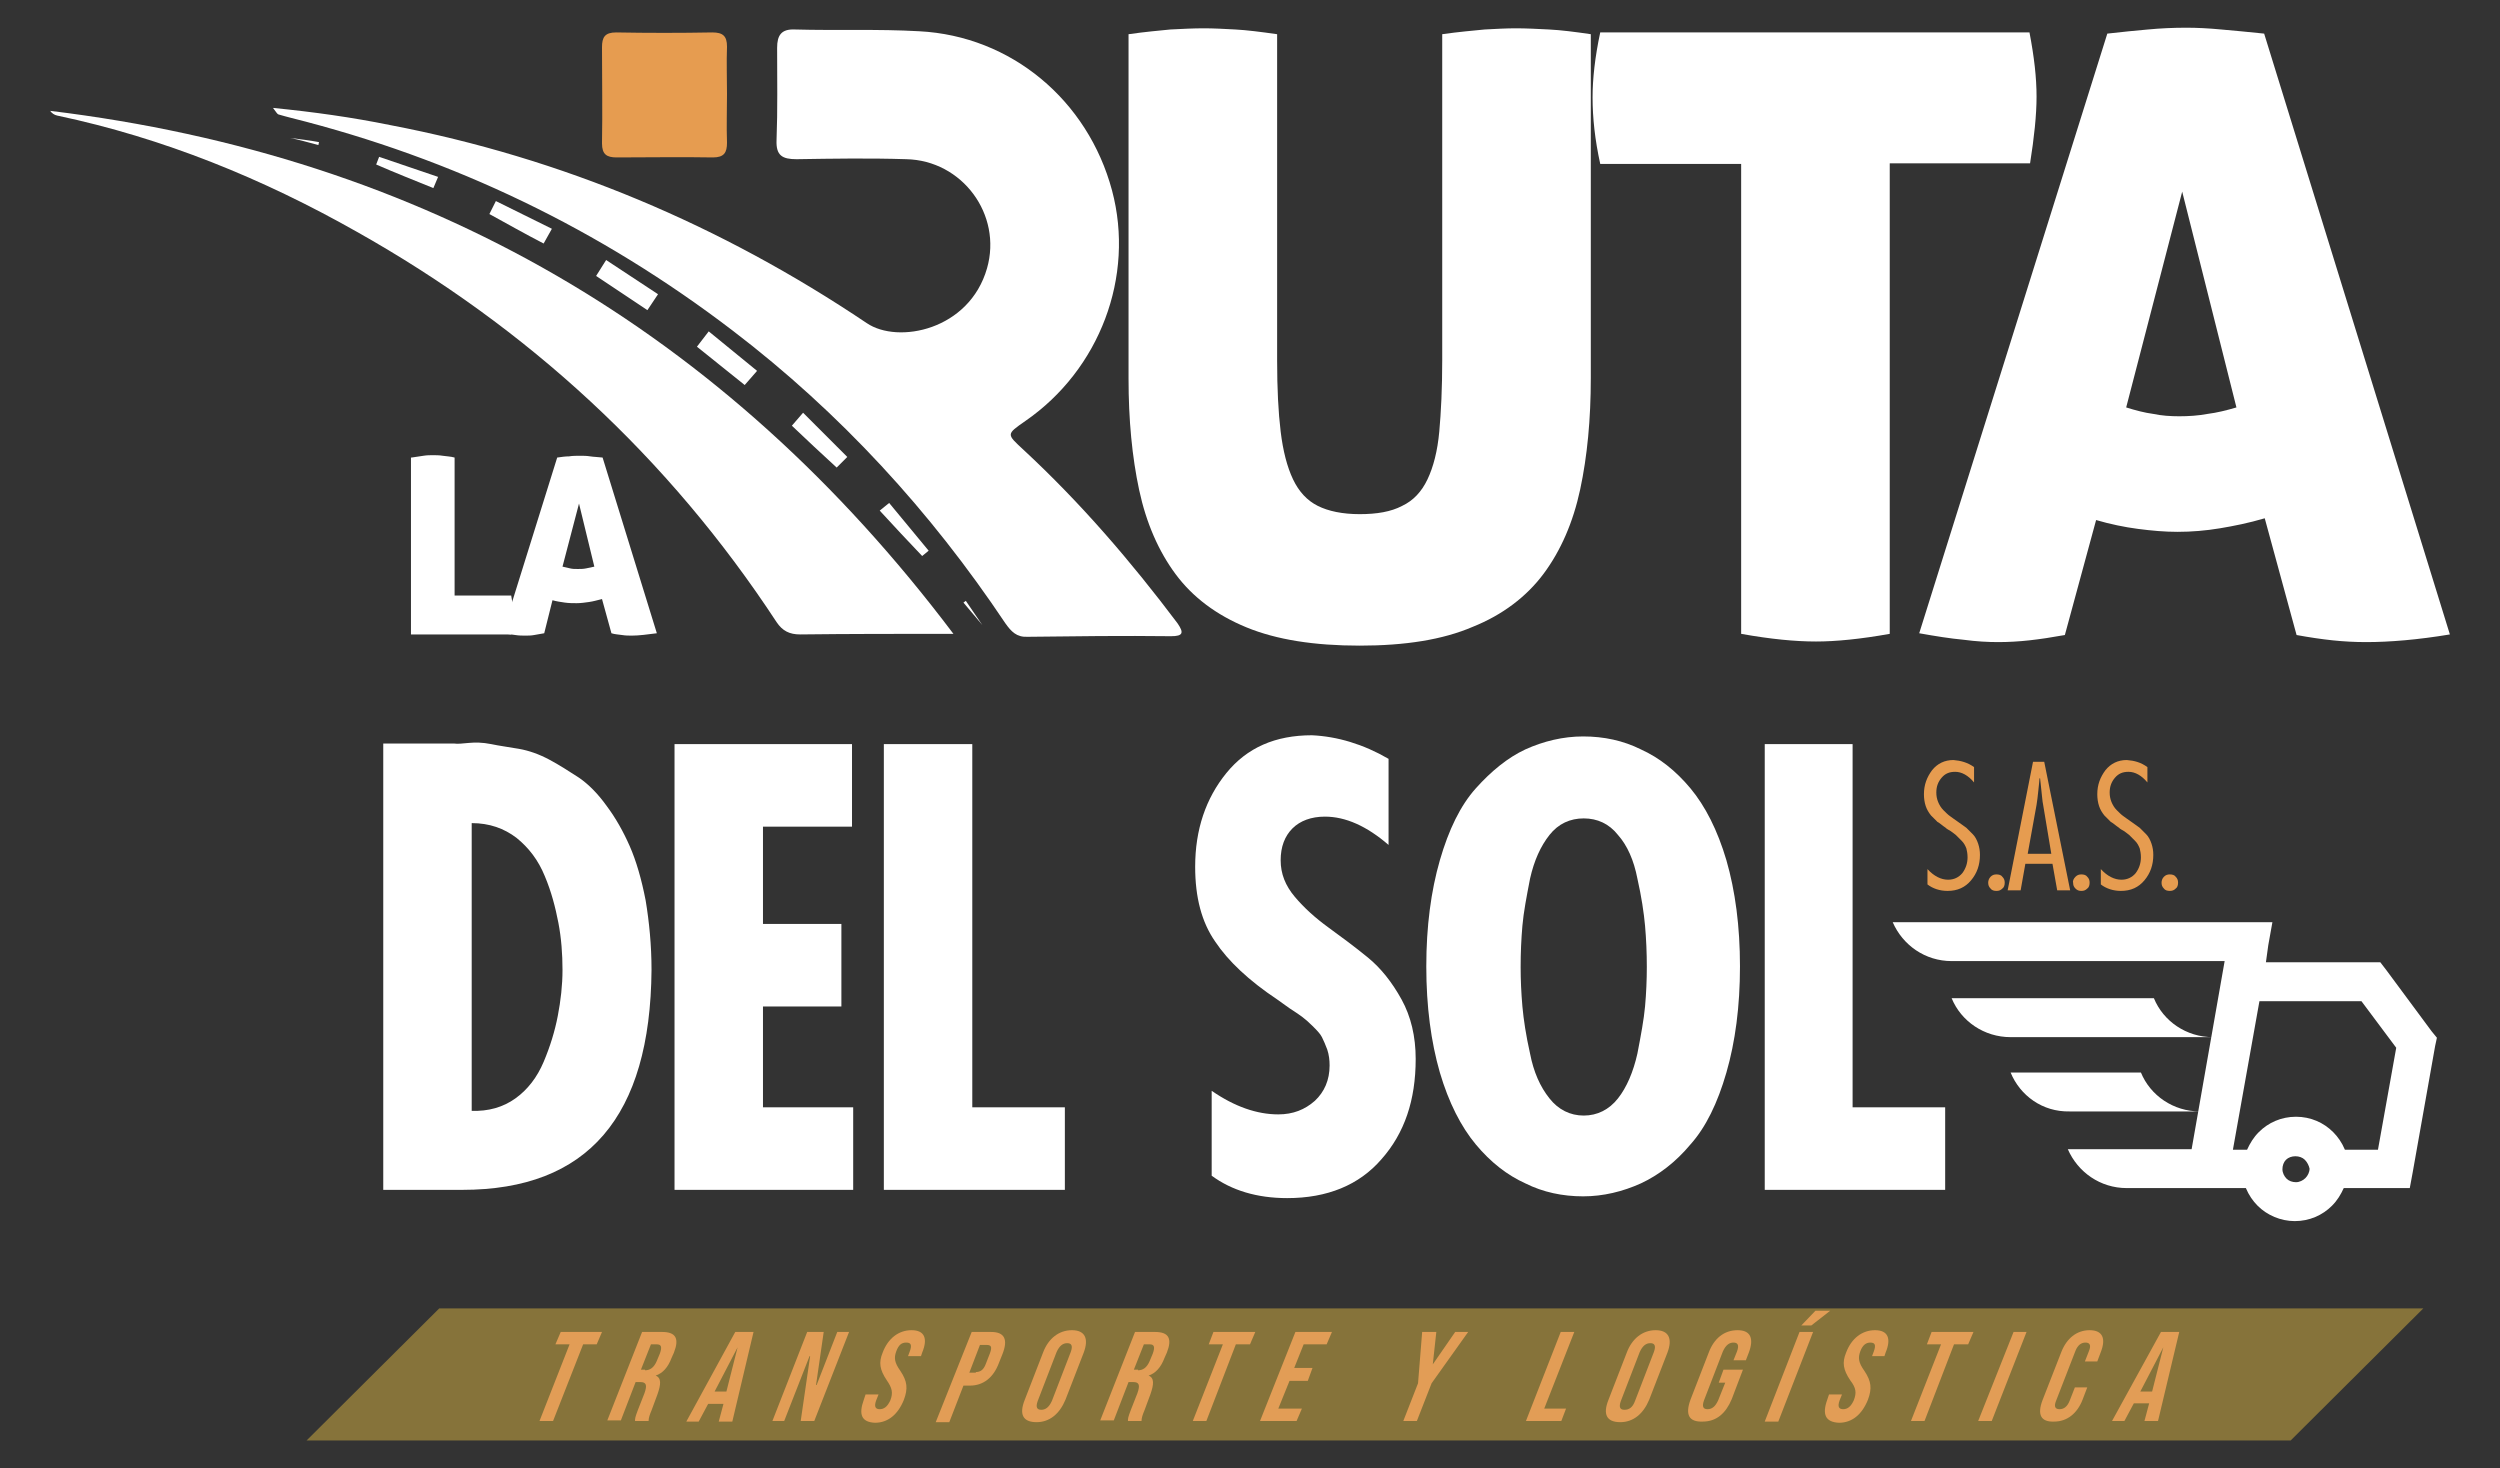 <svg xmlns="http://www.w3.org/2000/svg" xmlns:xlink="http://www.w3.org/1999/xlink" id="Capa_1" x="0px" y="0px" viewBox="0 0 424 249" style="enable-background:new 0 0 424 249;" xml:space="preserve"><rect x="0" y="0" width="424" height="249" fill="#333333" stroke="none"/><style type="text/css">	.st0{fill:#FFFFFF;}	.st1{fill:#E69C50;}	.st2{opacity:0.45;}	.st3{clip-path:url(#SVGID_1_);fill:#EAC143;}	.st4{fill:#E29D56;}</style><g>	<path class="st0" d="M230.6,109.5c-7.7,0-14.1-1-19.2-3.1c-5.1-2.1-9.1-5.1-12-9c-2.9-3.9-5-8.7-6.2-14.3  c-1.2-5.6-1.8-11.9-1.8-18.9V5.8c2.8-0.4,5.1-0.6,7.1-0.8c2-0.1,3.9-0.2,5.7-0.2c1.6,0,3.4,0.1,5.3,0.2c1.9,0.1,4.3,0.4,7.1,0.8  v55.3c0,4.8,0.2,8.8,0.6,12.1c0.4,3.3,1.1,6,2.1,8.1c1,2.1,2.4,3.6,4.2,4.5c1.8,0.9,4.2,1.4,7.1,1.4c2.9,0,5.3-0.4,7.2-1.4  c1.9-0.9,3.3-2.4,4.3-4.5c1-2.1,1.7-4.8,2-8.1c0.3-3.3,0.5-7.4,0.5-12.1V5.8c2.8-0.4,5.2-0.6,7.2-0.8c1.9-0.1,3.7-0.2,5.3-0.2  c1.7,0,3.6,0.1,5.6,0.2c2,0.1,4.4,0.4,7.1,0.8v58.3c0,7-0.6,13.3-1.8,18.9c-1.2,5.6-3.3,10.4-6.2,14.3c-2.9,3.9-7,7-12,9  C244.7,108.5,238.3,109.5,230.6,109.5"></path>	<path class="st0" d="M295.2,27.8h-23.8c-0.9-4.1-1.3-7.8-1.3-11.3c0-3.1,0.4-6.8,1.3-11h72.8c0.4,2.1,0.7,4,0.9,5.8  c0.2,1.8,0.3,3.5,0.3,5.1c0,3.1-0.4,6.9-1.1,11.3h-23.8v79.8c-5,0.9-9.2,1.3-12.5,1.3c-3.5,0-7.7-0.4-12.7-1.3V27.8z"></path>	<path class="st0" d="M350.2,107.7c-2.2,0.4-4.2,0.7-6,0.9c-1.8,0.2-3.6,0.3-5.3,0.3c-1.7,0-3.7-0.1-5.9-0.4  c-2.2-0.2-4.7-0.6-7.5-1.1L357.4,5.7c2.5-0.3,4.8-0.5,6.9-0.7c2.1-0.2,4.3-0.3,6.5-0.3c1.8,0,3.8,0.1,5.9,0.3  c2.1,0.2,4.6,0.4,7.3,0.7l31.5,101.9c-5.4,0.9-10.2,1.3-14.2,1.3c-1.9,0-3.8-0.1-5.7-0.3c-1.9-0.2-3.9-0.5-6.1-0.9l-5.4-19.8  c-2.7,0.8-5.2,1.3-7.6,1.7c-2.4,0.4-4.8,0.6-7.2,0.6c-2.2,0-4.4-0.2-6.7-0.5c-2.3-0.3-4.7-0.8-7.1-1.5L350.2,107.7z M370.1,32.5  l-9.5,36.6c1.6,0.5,3.1,0.9,4.6,1.1c1.4,0.3,2.9,0.4,4.4,0.4c1.6,0,3.2-0.1,4.8-0.4c1.6-0.2,3.2-0.6,4.9-1.1L370.1,32.5z"></path>	<path class="st0" d="M69.8,77.6c0.7-0.1,1.4-0.2,2-0.3c0.6-0.1,1.2-0.1,1.6-0.1c0.5,0,1.1,0,1.7,0.1c0.6,0.1,1.3,0.1,2,0.3V101h9.6  c0.1,0.7,0.2,1.3,0.3,1.8c0,0.5,0.1,1,0.1,1.4c0,0.5,0,1-0.1,1.5c0,0.5-0.1,1.1-0.3,1.9h-17V77.6z"></path>	<path class="st0" d="M92.3,107.4c-0.6,0.1-1.2,0.2-1.7,0.3c-0.5,0.1-1,0.1-1.5,0.1c-0.5,0-1.1,0-1.7-0.1c-0.7-0.1-1.4-0.2-2.2-0.3  l9.3-29.8c0.7-0.1,1.4-0.2,2-0.2c0.6-0.1,1.3-0.1,1.9-0.1c0.5,0,1.1,0,1.7,0.1c0.6,0.1,1.3,0.1,2.1,0.2l9.2,29.8  c-1.6,0.2-3,0.4-4.2,0.4c-0.6,0-1.1,0-1.7-0.1c-0.6-0.1-1.2-0.1-1.8-0.3l-1.6-5.8c-0.8,0.2-1.5,0.4-2.2,0.5  c-0.7,0.1-1.4,0.2-2.1,0.2c-0.6,0-1.3,0-2-0.1c-0.7-0.1-1.4-0.2-2.1-0.4L92.3,107.4z M98.2,85.4l-2.8,10.7c0.5,0.1,0.9,0.2,1.3,0.3  c0.4,0.1,0.8,0.1,1.3,0.1c0.5,0,0.9,0,1.4-0.1c0.5-0.1,0.9-0.2,1.4-0.3L98.2,85.4z"></path>	<path class="st0" d="M46.3,18.3c0.6,0.8,0.7,1,0.9,1.1c0.7,0.2,1.4,0.4,2.2,0.6c27.5,6.9,52.4,18.9,74.9,36.1  c18.2,13.9,33.5,30.6,46.2,49.6c1,1.4,1.9,2.4,3.8,2.3c8.1-0.1,16.2-0.2,24.3-0.1c2.1,0,2.2-0.6,1.1-2.2  c-7.9-10.5-16.4-20.4-26.1-29.4c-2.9-2.7-3-2.6,0.3-4.9c12.6-8.7,18.6-24.5,14.7-39.1c-4.1-15.3-17.1-26.2-32.7-27  c-7-0.4-14.1-0.1-21.1-0.3c-2.3-0.1-3,1-3,3.1c0,5.2,0.1,10.5-0.1,15.7c-0.1,2.6,1,3.2,3.4,3.2c6.2-0.1,12.4-0.2,18.6,0  c9.5,0.2,16.3,9.4,13.7,18.5c-3,10.5-15.1,12.9-20.4,9.3c-24.7-16.6-51.6-28-80.9-33.6C59.7,19.9,53.3,19,46.3,18.3"></path>	<path class="st0" d="M161.7,107.5c-38.9-51.6-89.8-81-153.2-88.7c0.3,0.4,0.7,0.7,1.2,0.8c18,3.8,34.9,10.7,50.8,19.7  c29,16.3,52.9,38.3,71.2,66.2c1,1.5,2.2,2.1,4,2.1C144,107.5,152.5,107.5,161.7,107.5"></path>	<path class="st1" d="M123.3,15.9c0-2.7-0.1-5.3,0-8c0-1.8-0.7-2.4-2.5-2.4c-5.4,0.1-10.9,0.1-16.3,0c-1.9,0-2.4,0.8-2.4,2.5  c0,5.4,0.1,10.9,0,16.3c0,1.9,0.8,2.4,2.5,2.4c5.4,0,10.9-0.1,16.3,0c1.9,0,2.4-0.8,2.4-2.5C123.2,21.4,123.3,18.6,123.3,15.9"></path>	<path class="st0" d="M49.2,23.4c1.6,0.2,3.3,0.4,4.9,0.7L54,24.6C52.4,24.2,50.8,23.7,49.2,23.4"></path>	<path class="st0" d="M64.3,26.6c3.3,1.1,6.7,2.3,10,3.4l-0.8,1.9c-3.2-1.3-6.5-2.6-9.7-4L64.3,26.6z"></path>	<path class="st0" d="M84.1,34.1c3.2,1.6,6.3,3.1,9.5,4.7l-1.4,2.5c-3.1-1.6-6.1-3.3-9.2-5L84.1,34.1z"></path>	<polygon class="st0" points="102.8,44.1 111.6,49.9 109.8,52.6 101.1,46.8  "></polygon>	<polygon class="st0" points="120.2,56.2 128.4,62.9 126.3,65.3 118.2,58.8  "></polygon>	<path class="st0" d="M136.2,70c2.5,2.5,5,5,7.5,7.5l-1.8,1.8c-2.6-2.4-5.1-4.7-7.6-7.1L136.2,70z"></path>	<path class="st0" d="M150.8,85.3c2.2,2.7,4.5,5.4,6.7,8.1l-1.1,0.9c-2.4-2.5-4.8-5.1-7.2-7.7L150.8,85.3z"></path>	<polygon class="st0" points="163.8,101.9 166.6,106 163.4,102.2  "></polygon>	<path class="st1" d="M334.8,130.1v2.6c-1-1.2-2.1-1.8-3.2-1.8c-1,0-1.7,0.3-2.3,1c-0.6,0.7-0.9,1.5-0.9,2.5c0,0.6,0.1,1.1,0.3,1.6  c0.2,0.5,0.5,1,0.9,1.4c0.4,0.4,0.8,0.8,1.1,1c0.3,0.2,0.8,0.6,1.4,1c0.6,0.4,1.1,0.8,1.4,1c0.3,0.3,0.7,0.7,1.1,1.1s0.7,1,0.9,1.6  c0.2,0.6,0.3,1.2,0.3,1.9c0,1.7-0.5,3.1-1.5,4.3c-1,1.2-2.3,1.8-4,1.8c-1.3,0-2.5-0.4-3.4-1.1v-2.6c1.1,1.2,2.3,1.8,3.5,1.8  c1,0,1.8-0.4,2.4-1.1c0.6-0.8,0.9-1.7,0.9-2.7c0-0.6-0.1-1.1-0.2-1.5c-0.2-0.5-0.4-0.9-0.8-1.3c-0.4-0.4-0.7-0.7-1-1  c-0.3-0.2-0.7-0.6-1.3-0.9c-0.2-0.1-0.3-0.2-0.4-0.3c-0.6-0.4-1-0.8-1.4-1c-0.3-0.3-0.7-0.7-1.1-1.1c-0.4-0.5-0.7-1-0.9-1.6  c-0.2-0.6-0.3-1.3-0.3-2c0-1.6,0.5-2.9,1.4-4.1c0.9-1.1,2.1-1.7,3.6-1.7C332.5,129,333.7,129.3,334.8,130.1"></path>	<path class="st1" d="M337.6,148.7c0.3-0.3,0.6-0.4,1-0.4c0.4,0,0.8,0.1,1,0.4c0.3,0.3,0.4,0.6,0.4,1c0,0.4-0.1,0.8-0.4,1  c-0.3,0.3-0.6,0.4-1,0.4c-0.4,0-0.8-0.1-1-0.4c-0.3-0.3-0.4-0.6-0.4-1C337.2,149.4,337.3,149,337.6,148.7"></path>	<path class="st1" d="M346.7,129.2l4.4,21.8h-2.2l-0.8-4.5h-4.6l-0.8,4.5h-2.2l4.3-21.8H346.7z M343.9,144.8h4l-1.4-8.4  c-0.1-0.3-0.2-1.8-0.5-4.4h-0.1c0,0.3-0.1,1-0.2,2.1c-0.1,1-0.2,1.8-0.3,2.4L343.9,144.8z"></path>	<path class="st1" d="M352,148.7c0.3-0.3,0.6-0.4,1-0.4c0.4,0,0.8,0.1,1,0.4c0.3,0.3,0.4,0.6,0.4,1c0,0.4-0.1,0.8-0.4,1  c-0.3,0.3-0.6,0.4-1,0.4c-0.4,0-0.7-0.1-1-0.4c-0.3-0.3-0.4-0.6-0.4-1C351.5,149.4,351.7,149,352,148.7"></path>	<path class="st1" d="M364.2,130.1v2.6c-1-1.2-2.1-1.8-3.2-1.8c-1,0-1.7,0.3-2.3,1c-0.6,0.7-0.9,1.5-0.9,2.5c0,0.6,0.1,1.1,0.3,1.6  c0.2,0.5,0.5,1,0.9,1.4c0.4,0.4,0.8,0.8,1.1,1c0.3,0.2,0.8,0.6,1.4,1c0.6,0.4,1.1,0.8,1.4,1c0.3,0.3,0.7,0.7,1.1,1.1s0.7,1,0.9,1.6  c0.2,0.6,0.3,1.2,0.3,1.9c0,1.7-0.5,3.1-1.5,4.3c-1,1.2-2.3,1.8-4,1.8c-1.3,0-2.5-0.4-3.4-1.1v-2.6c1.1,1.2,2.3,1.8,3.5,1.8  c1,0,1.8-0.4,2.4-1.1c0.6-0.8,0.9-1.7,0.9-2.7c0-0.6-0.1-1.1-0.2-1.5c-0.2-0.5-0.4-0.9-0.8-1.3c-0.4-0.4-0.7-0.7-1-1  c-0.3-0.2-0.7-0.6-1.3-0.9c-0.2-0.1-0.3-0.2-0.4-0.3c-0.6-0.4-1-0.8-1.4-1c-0.3-0.3-0.7-0.7-1.1-1.1c-0.4-0.5-0.7-1-0.9-1.6  c-0.2-0.6-0.3-1.3-0.3-2c0-1.6,0.5-2.9,1.4-4.1c0.9-1.1,2.1-1.7,3.6-1.7C362,129,363.1,129.3,364.2,130.1"></path>	<path class="st1" d="M367,148.7c0.3-0.3,0.6-0.4,1-0.4c0.4,0,0.8,0.1,1,0.4c0.3,0.3,0.4,0.6,0.4,1c0,0.4-0.1,0.8-0.4,1  c-0.3,0.3-0.6,0.4-1,0.4c-0.4,0-0.8-0.1-1-0.4c-0.3-0.3-0.4-0.6-0.4-1C366.6,149.4,366.7,149,367,148.7"></path>	<path class="st0" d="M384.3,163.2H402h1.7l1,1.3l7.7,10.4l0.9,1.1l-0.3,1.4l-3.8,21.4l-0.5,2.7h-2.8h-8.4c-0.5,1.1-1.1,2.1-2,3  c-1.6,1.6-3.8,2.6-6.3,2.6c-2.4,0-4.7-1-6.3-2.6h0c-0.8-0.8-1.5-1.8-2-3h-20.2c-4.5,0-8.3-2.7-10-6.6h21l5.6-31.9H331  c-4.5,0-8.3-2.7-10-6.6h60.4h4l-0.7,3.9L384.3,163.2z M331,169.3h34.3c1.6,3.9,5.5,6.6,10,6.6H341  C336.5,175.9,332.6,173.2,331,169.3 M341,181.9h22.1c1.6,3.9,5.5,6.6,10,6.6h-22.1C346.4,188.6,342.6,185.8,341,181.9 M390.9,196.7  L390.9,196.7c-0.4-0.4-1-0.6-1.6-0.6c-0.6,0-1.2,0.2-1.6,0.6l0,0c-0.4,0.4-0.6,1-0.6,1.6c0,0.6,0.3,1.2,0.7,1.6l0,0  c0.4,0.4,1,0.6,1.6,0.6c0.6,0,1.2-0.3,1.6-0.7c0.4-0.4,0.7-1,0.7-1.6C391.6,197.7,391.3,197.1,390.9,196.7 M378.7,195h2.4  c0.5-1.1,1.1-2.1,2-3l0,0c1.6-1.6,3.8-2.6,6.3-2.6c2.5,0,4.7,1,6.3,2.6v0c0.8,0.8,1.5,1.8,2,3h5.6l3.1-17.3l-5.9-7.9h-17.3  L378.7,195z"></path>	<path class="st0" d="M78.4,201.8H65v-75.7h11.3H77c0.6,0.1,1.4,0,2.5-0.1c1.1-0.1,2.3-0.1,3.8,0.2c1.4,0.3,3,0.5,4.7,0.8  c1.7,0.3,3.4,0.9,5.1,1.8c1.7,0.9,3.4,2,5.1,3.1c1.6,1.1,3.2,2.7,4.7,4.8c1.5,2,2.8,4.3,3.9,6.8c1.1,2.5,2,5.6,2.7,9.2  c0.6,3.6,1,7.6,1,11.8C110.3,189.4,99.7,201.8,78.4,201.8 M80,188.4c2.8,0.1,5.3-0.6,7.4-2.1c2.1-1.5,3.7-3.6,4.8-6.2  c1.1-2.6,1.9-5.2,2.4-7.8c0.5-2.6,0.8-5.2,0.8-7.8c0-2.7-0.2-5.4-0.7-8c-0.5-2.6-1.2-5.3-2.3-7.9c-1.1-2.7-2.7-4.8-4.8-6.5  c-2.1-1.6-4.6-2.5-7.6-2.5V188.4z"></path>	<polygon class="st0" points="114.4,126.2 144.5,126.2 144.5,140.2 129.4,140.2 129.4,156.7 142.7,156.7 142.7,170.7 129.4,170.7   129.4,187.8 144.7,187.8 144.7,201.8 114.4,201.8  "></polygon>	<polygon class="st0" points="149.9,126.2 164.9,126.2 164.9,187.8 180.6,187.8 180.6,201.8 149.9,201.8  "></polygon>	<path class="st0" d="M235.5,128.7v14.6c-3.7-3.2-7.3-4.8-10.8-4.8c-2.3,0-4.2,0.7-5.5,2c-1.3,1.3-2,3.1-2,5.4  c0,2.3,0.8,4.3,2.4,6.2c1.6,1.9,3.5,3.6,5.7,5.2c2.2,1.6,4.5,3.3,6.7,5.1c2.2,1.8,4.1,4.2,5.7,7.1c1.6,2.9,2.4,6.3,2.4,10.1  c0,7-1.9,12.6-5.8,17c-3.8,4.4-9.2,6.6-16,6.6c-5.1,0-9.4-1.3-12.8-3.8V185c3.9,2.7,7.7,4,11.3,4c2.5,0,4.5-0.8,6.2-2.3  c1.6-1.5,2.5-3.5,2.5-6c0-0.9-0.1-1.8-0.4-2.7c-0.3-0.8-0.6-1.5-0.9-2.1c-0.3-0.6-0.9-1.2-1.6-1.9c-0.7-0.7-1.3-1.2-1.7-1.5  c-0.4-0.3-1.1-0.8-2.2-1.5c-1-0.7-1.7-1.2-2.1-1.5c-4.8-3.2-8.3-6.5-10.5-9.8c-2.3-3.3-3.4-7.5-3.4-12.7c0-6.3,1.8-11.6,5.3-15.9  c3.5-4.3,8.3-6.4,14.5-6.4C226.8,124.9,231.2,126.2,235.5,128.7"></path>	<path class="st0" d="M258.7,127.1c3.1-1.4,6.4-2.2,9.8-2.2c3.5,0,6.8,0.7,9.8,2.2c3.1,1.4,5.9,3.6,8.4,6.6c2.5,3,4.6,7.1,6.1,12.2  c1.5,5.2,2.3,11.2,2.3,18c0,6.8-0.8,12.8-2.3,18c-1.5,5.2-3.5,9.3-6.1,12.2c-2.5,3-5.4,5.2-8.4,6.6c-3.1,1.4-6.4,2.2-9.8,2.2  c-3.5,0-6.8-0.7-9.8-2.2c-3.1-1.4-5.9-3.6-8.4-6.6c-2.5-3-4.6-7.1-6.1-12.2c-1.5-5.2-2.3-11.2-2.3-18c0-6.8,0.8-12.8,2.3-18  c1.5-5.2,3.5-9.3,6.1-12.2C252.9,130.8,255.7,128.5,258.7,127.1 M257.9,164c0,2.2,0.1,4.4,0.3,6.7c0.2,2.2,0.6,4.9,1.3,8  c0.6,3.1,1.7,5.6,3.3,7.6c1.5,1.9,3.5,2.9,5.8,2.9c2.3,0,4.3-1,5.8-2.9c1.5-1.9,2.6-4.5,3.3-7.6c0.6-3.1,1.1-5.8,1.3-8  c0.2-2.2,0.3-4.5,0.3-6.7c0-2.4-0.1-4.7-0.3-7c-0.2-2.2-0.6-4.9-1.3-8c-0.6-3.1-1.7-5.6-3.3-7.4c-1.5-1.9-3.5-2.8-5.8-2.8  c-2.3,0-4.3,0.9-5.8,2.8c-1.5,1.9-2.6,4.3-3.3,7.4c-0.6,3.1-1.1,5.7-1.3,8C258,159.3,257.9,161.6,257.9,164"></path>	<polygon class="st0" points="299.3,126.2 314.2,126.2 314.2,187.8 329.9,187.8 329.9,201.8 299.3,201.8  "></polygon>	<g class="st2">		<g>			<defs>				<rect id="SVGID_3_" x="52" y="221.9" width="359" height="22.4"></rect>			</defs>			<clipPath id="SVGID_1_">				<use xlink:href="#SVGID_3_" style="overflow:visible;"></use>			</clipPath>			<polygon class="st3" points="74.5,221.9 411,221.9 388.5,244.3 52,244.3    "></polygon>		</g>	</g>	<polygon class="st4" points="96.6,228 94.2,228 95.1,225.9 102.1,225.9 101.2,228 98.9,228 93.8,241 91.5,241  "></polygon>	<path class="st4" d="M108.9,225.9h3.4c2.4,0,2.9,1.2,2,3.5l-0.4,0.9c-0.6,1.6-1.5,2.6-2.7,3l0,0c1,0.4,0.9,1.5,0.3,3.2l-1,2.7  c-0.3,0.7-0.5,1.3-0.5,1.8h-2.3c0-0.4,0-0.6,0.5-1.9l1.1-2.8c0.5-1.4,0.3-1.9-0.7-1.9h-0.8l-2.5,6.5H103L108.9,225.9z M109.4,232.4  c0.8,0,1.5-0.4,2-1.6l0.5-1.2c0.4-1.1,0.3-1.6-0.5-1.6h-1l-1.7,4.3H109.4z"></path>	<path class="st4" d="M124.7,225.9h3.1l-3.6,15.2h-2.3l0.8-3l0,0h-2.6l-1.6,3h-2.1L124.7,225.9z M123.2,236l1.9-7.5h0l-3.9,7.5  H123.2z"></path>	<polygon class="st4" points="136.9,225.9 139.7,225.9 138.4,234.9 138.5,234.9 142,225.9 144,225.9 138.1,241 135.8,241 137.4,230   137.3,230 133,241 131,241  "></polygon>	<path class="st4" d="M146.5,237.4l0.3-0.9h2.2l-0.4,1c-0.4,1.1-0.1,1.5,0.6,1.5c0.7,0,1.3-0.4,1.8-1.5c0.5-1.3,0.3-2.1-0.6-3.4  c-1.2-1.8-1.4-3-0.7-4.7c0.9-2.4,2.7-3.8,4.9-3.8c2.2,0,2.8,1.4,1.8,3.8l-0.2,0.6H154l0.3-0.8c0.4-1.1,0.2-1.5-0.6-1.5  s-1.3,0.4-1.7,1.5c-0.4,1.1-0.3,1.9,0.7,3.3c1.2,1.8,1.3,3,0.6,4.9c-1,2.5-2.7,3.9-4.9,3.9C146.1,241.2,145.6,239.9,146.5,237.4"></path>	<path class="st4" d="M164.8,225.9h3.3c2.3,0,2.9,1.3,1.9,3.8l-0.6,1.5c-0.9,2.4-2.6,3.8-4.9,3.8h-1.1l-2.4,6.2h-2.3L164.8,225.9z   M165.5,232.7c0.7,0,1.3-0.3,1.7-1.4l0.7-1.8c0.4-1.1,0.2-1.4-0.6-1.4h-1.1l-1.8,4.7H165.5z"></path>	<path class="st4" d="M173.8,237.4l3.1-8c0.9-2.4,2.7-3.8,4.9-3.8c2.2,0,2.9,1.4,2,3.8l-3.1,8c-1,2.4-2.7,3.8-4.9,3.8  C173.5,241.2,172.8,239.9,173.8,237.4 M178.4,237.6l3.2-8.3c0.4-1.1,0.1-1.5-0.6-1.5c-0.7,0-1.3,0.4-1.8,1.5l-3.2,8.3  c-0.4,1.1-0.1,1.5,0.6,1.5C177.3,239.1,177.9,238.7,178.4,237.6"></path>	<path class="st4" d="M192.5,225.9h3.4c2.4,0,2.9,1.2,2,3.5l-0.4,0.9c-0.6,1.6-1.5,2.6-2.7,3l0,0c1,0.4,0.9,1.5,0.3,3.2l-1,2.7  c-0.3,0.7-0.5,1.3-0.5,1.8h-2.3c0-0.4,0-0.6,0.5-1.9l1.1-2.8c0.5-1.4,0.3-1.9-0.7-1.9h-0.8l-2.5,6.5h-2.3L192.5,225.9z M193,232.4  c0.8,0,1.5-0.4,2-1.6l0.5-1.2c0.4-1.1,0.3-1.6-0.5-1.6h-1l-1.7,4.3H193z"></path>	<polygon class="st4" points="207.4,228 205,228 205.8,225.9 212.9,225.9 212,228 209.6,228 204.6,241 202.3,241  "></polygon>	<polygon class="st4" points="219.7,225.9 225.9,225.9 225,228 221.1,228 219.5,232 222.6,232 221.8,234.2 218.7,234.2 216.8,238.9   220.8,238.9 219.9,241 213.7,241  "></polygon>	<polygon class="st4" points="240.5,234.6 241.2,225.9 243.6,225.9 243,231.4 243,231.4 246.8,225.9 249,225.9 242.8,234.6   240.3,241 238,241  "></polygon>	<polygon class="st4" points="264.7,225.9 267,225.9 261.9,238.9 265.6,238.9 264.8,241 258.8,241  "></polygon>	<path class="st4" d="M272.8,237.4l3.1-8c0.9-2.4,2.7-3.8,4.9-3.8c2.2,0,2.9,1.4,2,3.8l-3.1,8c-1,2.4-2.7,3.8-4.9,3.8  C272.5,241.2,271.8,239.9,272.8,237.4 M277.3,237.6l3.2-8.3c0.4-1.1,0.1-1.5-0.6-1.5c-0.7,0-1.3,0.4-1.8,1.5l-3.2,8.3  c-0.4,1.1-0.1,1.5,0.6,1.5C276.3,239.1,276.9,238.7,277.3,237.6"></path>	<path class="st4" d="M286.7,237.4l3.1-8c0.9-2.4,2.6-3.8,4.9-3.8c2.2,0,2.8,1.4,1.9,3.8l-0.5,1.3H294l0.6-1.5  c0.4-1.1,0.1-1.5-0.6-1.5c-0.7,0-1.3,0.4-1.8,1.5l-3.2,8.3c-0.4,1.1-0.1,1.5,0.6,1.5c0.7,0,1.3-0.4,1.8-1.5l1.2-3h-1.1l0.8-2.2h3.3  l-1.9,5c-1,2.4-2.6,3.8-4.9,3.8C286.4,241.2,285.8,239.9,286.7,237.4"></path>	<path class="st4" d="M305.2,225.9h2.3l-5.9,15.2h-2.3L305.2,225.9z M307.9,222.3h2.5l-3.2,2.5h-1.7L307.9,222.3z"></path>	<path class="st4" d="M309.9,237.4l0.3-0.9h2.2l-0.4,1c-0.4,1.1-0.1,1.5,0.6,1.5c0.7,0,1.3-0.4,1.8-1.5c0.5-1.3,0.4-2.1-0.6-3.4  c-1.2-1.8-1.4-3-0.7-4.7c0.9-2.4,2.7-3.8,4.9-3.8c2.2,0,2.8,1.4,1.8,3.8l-0.2,0.6h-2.1l0.3-0.8c0.4-1.1,0.2-1.5-0.6-1.5  c-0.7,0-1.3,0.4-1.7,1.5c-0.4,1.1-0.3,1.9,0.7,3.3c1.2,1.8,1.3,3,0.6,4.9c-1,2.5-2.7,3.9-4.9,3.9  C309.6,241.2,309,239.9,309.9,237.4"></path>	<polygon class="st4" points="329.2,228 326.8,228 327.6,225.9 334.7,225.9 333.8,228 331.4,228 326.4,241 324.1,241  "></polygon>	<polygon class="st4" points="341.5,225.9 343.7,225.9 337.8,241 335.5,241  "></polygon>	<path class="st4" d="M346.4,237.5l3.2-8.2c0.9-2.3,2.6-3.7,4.8-3.7c2.2,0,2.8,1.4,1.9,3.7l-0.6,1.6h-2.1l0.7-1.8  c0.4-1,0.1-1.4-0.6-1.4c-0.7,0-1.3,0.4-1.7,1.4l-3.3,8.5c-0.4,1-0.1,1.4,0.6,1.4c0.7,0,1.3-0.4,1.7-1.4l0.9-2.3h2.1l-0.8,2.1  c-0.9,2.3-2.6,3.7-4.8,3.7C346.1,241.2,345.5,239.9,346.4,237.5"></path>	<path class="st4" d="M366.5,225.9h3.1L366,241h-2.3l0.8-3l0,0h-2.6l-1.6,3h-2.1L366.5,225.9z M365,236l1.9-7.5h0L363,236H365z"></path></g></svg>